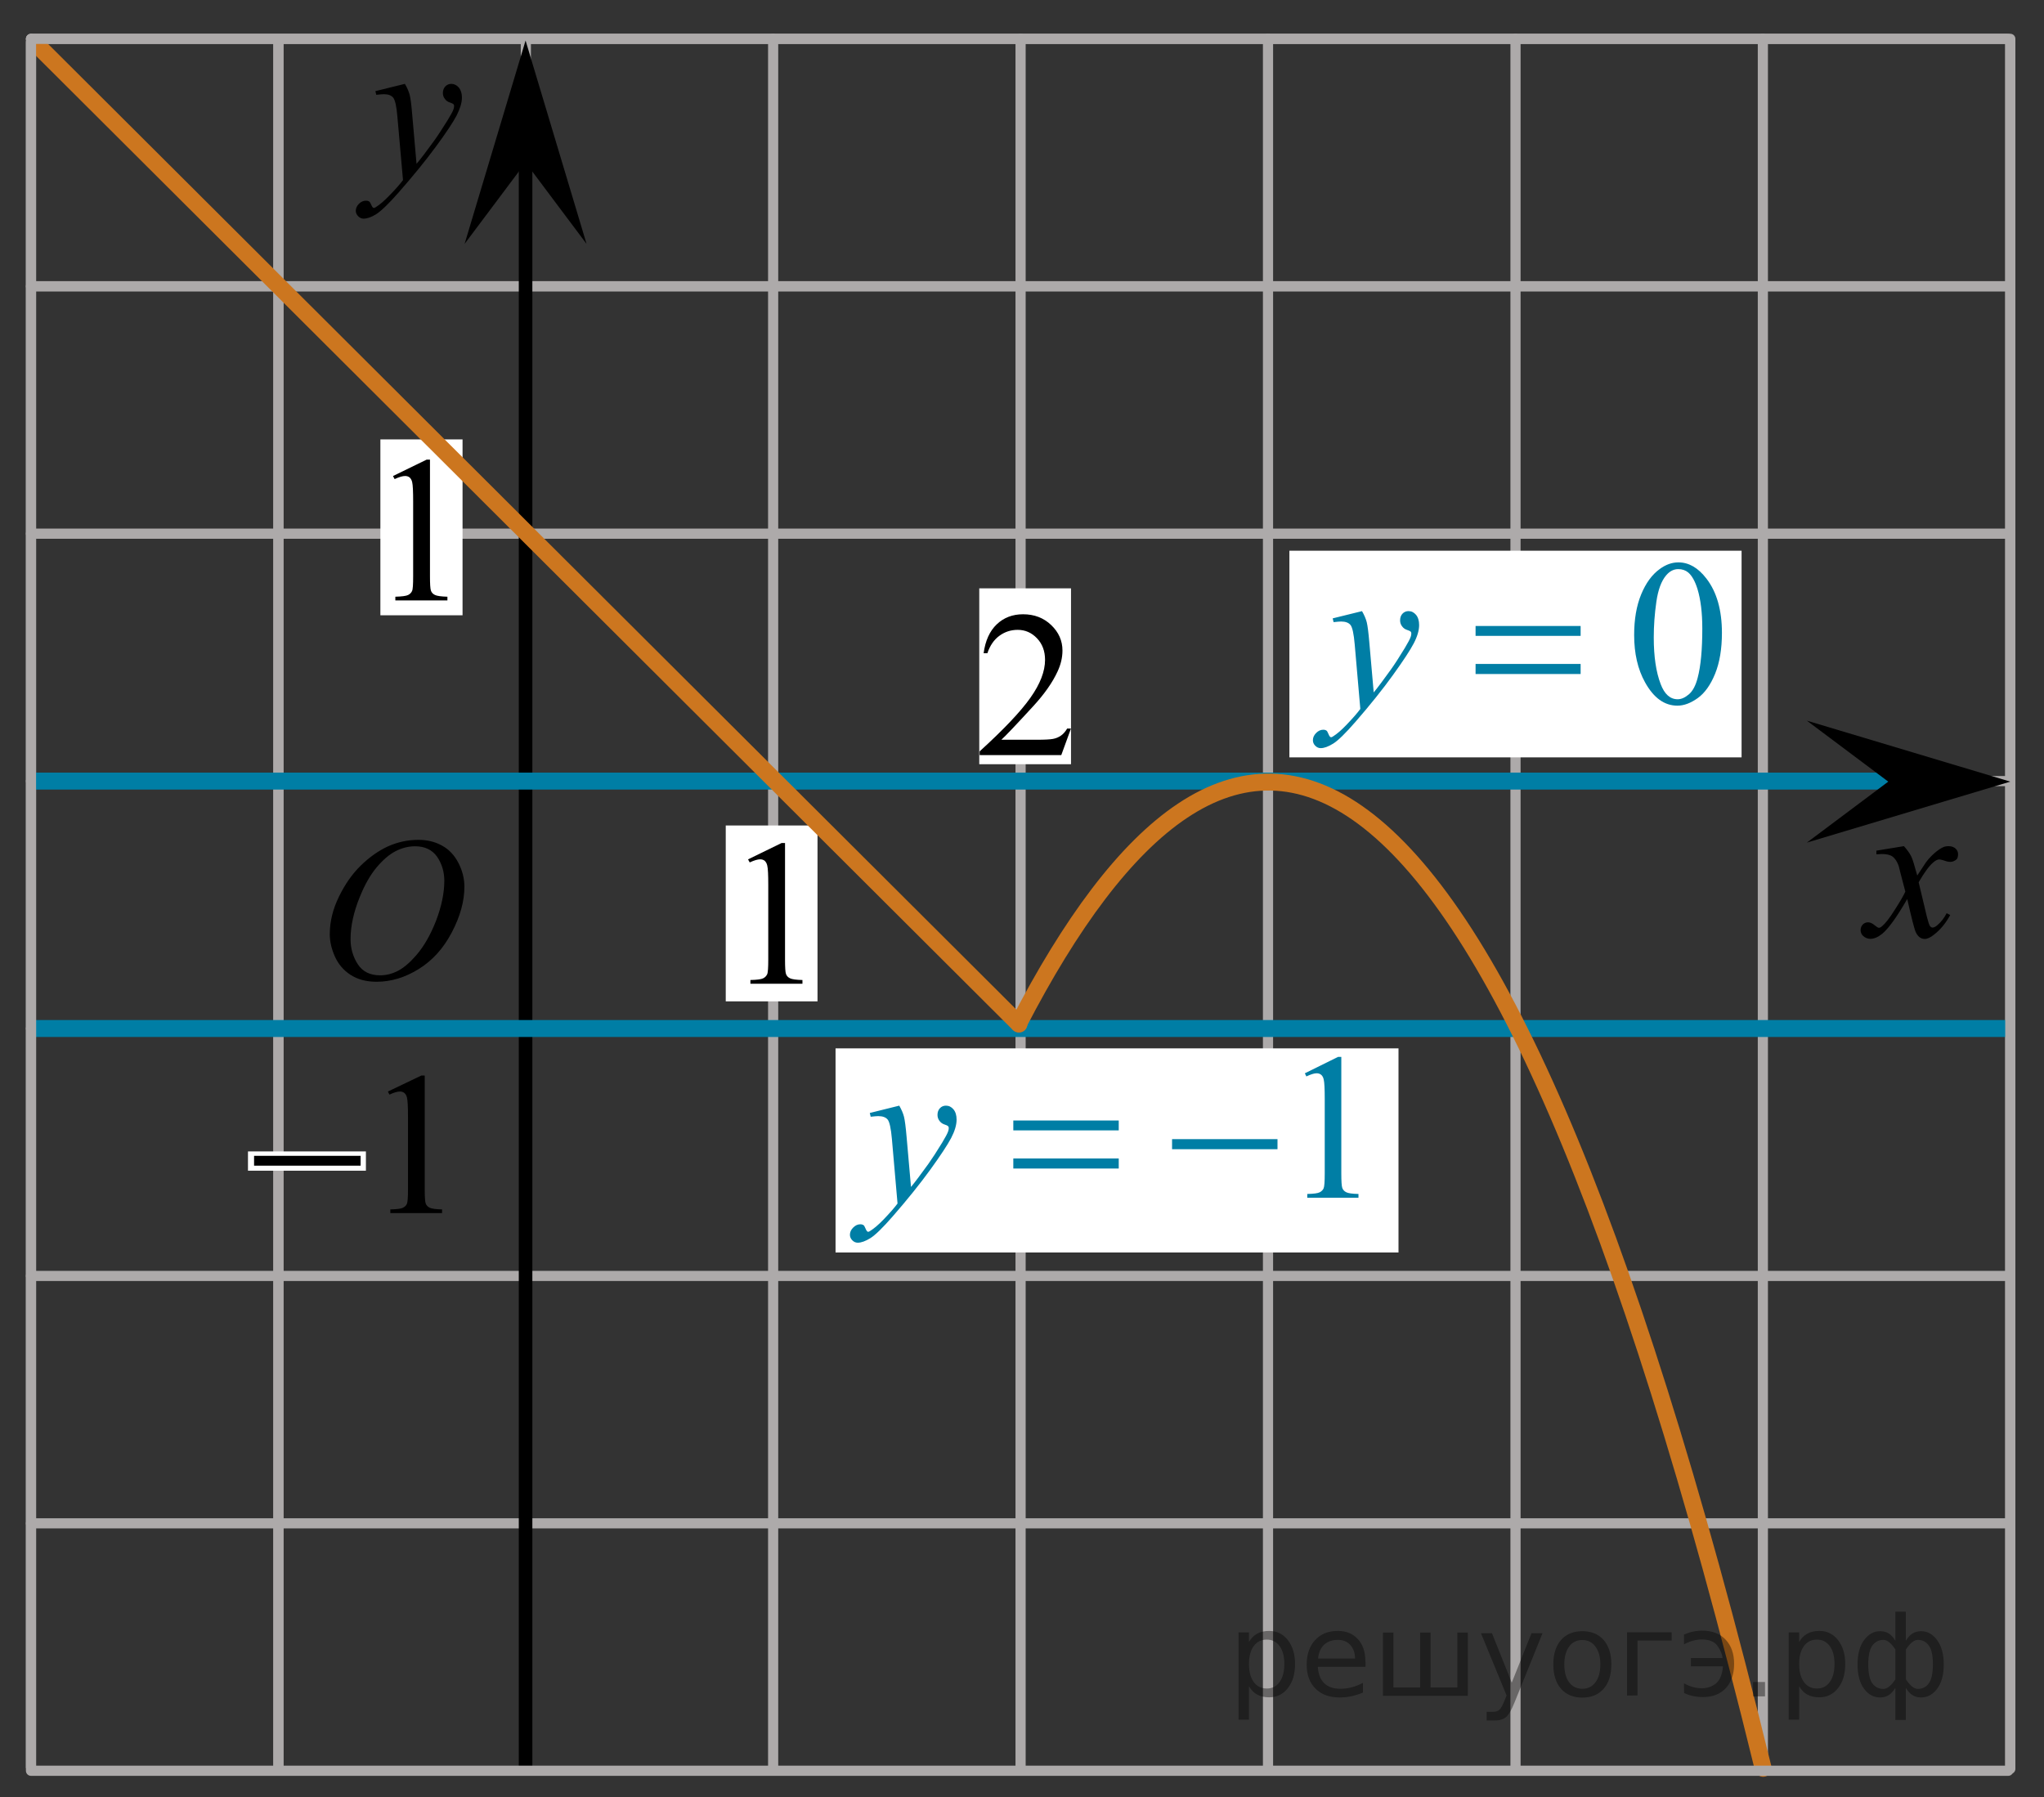 <?xml version="1.0" encoding="utf-8"?>
<!-- Generator: Adobe Illustrator 16.0.0, SVG Export Plug-In . SVG Version: 6.00 Build 0)  -->
<!DOCTYPE svg PUBLIC "-//W3C//DTD SVG 1.1//EN" "http://www.w3.org/Graphics/SVG/1.1/DTD/svg11.dtd">
<svg version="1.1" id="Слой_1" xmlns="http://www.w3.org/2000/svg" xmlns:xlink="http://www.w3.org/1999/xlink" x="0px" y="0px"
	 width="150.834px" height="132.621px" viewBox="192.134 -131.927 150.834 132.621"
	 enable-background="new 192.134 -131.927 150.834 132.621" xml:space="preserve">
<rect x="192.134" y="-131.927" width="150.834" height="132.621" fill="#333333" stroke="none"/>
<line fill="none" stroke="#ADAAAA" stroke-width="0.75" stroke-linecap="round" stroke-linejoin="round" stroke-miterlimit="10" x1="212.679" y1="-128.78" x2="212.679" y2="-1.479"/>
<line fill="none" stroke="#ADAAAA" stroke-width="0.75" stroke-linecap="round" stroke-linejoin="round" stroke-miterlimit="10" x1="212.679" y1="-129.014" x2="212.679" y2="-1.345"/>
<line fill="none" stroke="#ADAAAA" stroke-width="0.75" stroke-linecap="round" stroke-linejoin="round" stroke-miterlimit="10" x1="249.187" y1="-129.061" x2="249.187" y2="-1.357"/>
<line fill="none" stroke="#ADAAAA" stroke-width="0.75" stroke-linecap="round" stroke-linejoin="round" stroke-miterlimit="10" x1="230.938" y1="-129.014" x2="230.938" y2="-1.312"/>
<line fill="none" stroke="#ADAAAA" stroke-width="0.75" stroke-linecap="round" stroke-linejoin="round" stroke-miterlimit="10" x1="194.421" y1="-129.061" x2="340.261" y2="-129.061"/>
<line fill="none" stroke="#ADAAAA" stroke-width="0.75" stroke-linecap="round" stroke-linejoin="round" stroke-miterlimit="10" x1="267.446" y1="-129.061" x2="267.446" y2="-1.357"/>
<line fill="none" stroke="#ADAAAA" stroke-width="0.75" stroke-linecap="round" stroke-linejoin="round" stroke-miterlimit="10" x1="285.705" y1="-129.061" x2="285.705" y2="-1.357"/>
<line fill="none" stroke="#ADAAAA" stroke-width="0.75" stroke-linecap="round" stroke-linejoin="round" stroke-miterlimit="10" x1="303.968" y1="-129.061" x2="303.968" y2="-1.357"/>
<line fill="none" stroke="#ADAAAA" stroke-width="0.75" stroke-linecap="round" stroke-linejoin="round" stroke-miterlimit="10" x1="322.222" y1="-129.061" x2="322.222" y2="-1.357"/>
<line fill="none" stroke="#ADAAAA" stroke-width="0.75" stroke-linecap="round" stroke-linejoin="round" stroke-miterlimit="10" x1="340.481" y1="-128.827" x2="340.481" y2="-1.526"/>
<line fill="none" stroke="#ADAAAA" stroke-width="0.75" stroke-linecap="round" stroke-linejoin="round" stroke-miterlimit="10" x1="194.421" y1="-19.509" x2="340.327" y2="-19.509"/>
<line fill="none" stroke="#ADAAAA" stroke-width="0.75" stroke-linecap="round" stroke-linejoin="round" stroke-miterlimit="10" x1="194.421" y1="-37.767" x2="340.327" y2="-37.767"/>
<line fill="none" stroke="#ADAAAA" stroke-width="0.75" stroke-linecap="round" stroke-linejoin="round" stroke-miterlimit="10" x1="194.421" y1="-56.026" x2="340.327" y2="-56.026"/>
<line fill="none" stroke="#ADAAAA" stroke-width="0.75" stroke-linecap="round" stroke-linejoin="round" stroke-miterlimit="10" x1="194.421" y1="-74.285" x2="340.327" y2="-74.285"/>
<line fill="none" stroke="#ADAAAA" stroke-width="0.75" stroke-linecap="round" stroke-linejoin="round" stroke-miterlimit="10" x1="194.421" y1="-92.544" x2="340.327" y2="-92.544"/>
<line fill="none" stroke="#ADAAAA" stroke-width="0.75" stroke-linecap="round" stroke-linejoin="round" stroke-miterlimit="10" x1="194.421" y1="-110.802" x2="340.261" y2="-110.802"/>
<line fill="none" stroke="#ADAAAA" stroke-width="0.75" stroke-linecap="round" stroke-linejoin="round" stroke-miterlimit="10" x1="194.479" y1="-110.802" x2="340.327" y2="-110.802"/>
<g>
	<g>
		<g>
			<g>
				<g>
					<g>
						<g>
							<g>
								<g>
									<g>
										<g>
											<g>
												<g>
													<g>
														<g>
															<g>
																<g>
																	<g>
																		<g>
																			<g>
																				<defs>
																					<rect id="SVGID_1_" x="213.533" y="-73.457" width="16.438" height="17.871"/>
																				</defs>
																				<clipPath id="SVGID_2_">
																					<use xlink:href="#SVGID_1_"  overflow="visible"/>
																				</clipPath>
																				<g clip-path="url(#SVGID_2_)">
																					<path d="M223.011-69.949c0.659,0,1.246,0.146,1.762,0.437c0.515,0.287,0.906,0.714,1.193,1.272
																						c0.288,0.563,0.438,1.146,0.438,1.754c0,1.07-0.313,2.196-0.936,3.379c-0.619,1.182-1.438,2.076-2.438,2.695
																						s-2.031,0.936-3.104,0.936c-0.771,0-1.413-0.174-1.938-0.519c-0.521-0.343-0.896-0.794-1.146-1.354
																						c-0.247-0.563-0.372-1.104-0.372-1.634c0-0.938,0.229-1.857,0.676-2.771c0.444-0.913,0.979-1.678,1.604-2.289
																						c0.622-0.61,1.286-1.083,1.987-1.413C221.465-69.784,222.215-69.949,223.011-69.949z M222.761-69.474
																						c-0.486,0-0.974,0.122-1.439,0.364c-0.465,0.241-0.936,0.644-1.395,1.192c-0.464,0.556-0.878,1.277-1.24,2.177
																						c-0.451,1.104-0.684,2.146-0.684,3.123c0,0.697,0.186,1.314,0.537,1.854c0.354,0.539,0.9,0.813,1.646,0.813
																						c0.438,0,0.885-0.107,1.313-0.332c0.436-0.225,0.876-0.604,1.343-1.14c0.585-0.676,1.073-1.534,1.479-2.58
																						c0.396-1.047,0.6-2.021,0.6-2.93c0-0.669-0.186-1.263-0.535-1.774
																						C224.021-69.217,223.481-69.474,222.761-69.474z"/>
																				</g>
																			</g>
																		</g>
																	</g>
																</g>
															</g>
														</g>
													</g>
												</g>
											</g>
										</g>
									</g>
								</g>
							</g>
						</g>
					</g>
				</g>
			</g>
		</g>
	</g>
</g>
<rect x="245.69" y="-71.009" fill="#FFFFFF" width="6.771" height="12.979"/>
<g>
	<g>
		<path d="M247.335-68.508l2.479-1.209h0.25v8.602c0,0.567,0.021,0.927,0.07,1.063c0.047,0.138,0.145,0.247,0.297,0.32
			c0.148,0.073,0.457,0.116,0.918,0.127v0.277h-3.84v-0.277c0.479-0.011,0.793-0.052,0.936-0.123
			c0.146-0.07,0.236-0.171,0.298-0.294c0.06-0.121,0.084-0.486,0.084-1.104v-5.492c0-0.739-0.021-1.22-0.074-1.43
			c-0.032-0.16-0.104-0.274-0.188-0.354c-0.092-0.074-0.205-0.11-0.336-0.11c-0.188,0-0.441,0.076-0.771,0.229L247.335-68.508z"/>
	</g>
</g>
<rect x="220.204" y="-99.5" fill="#FFFFFF" width="6.063" height="12.979"/>
<g>
	<g>
		<path d="M221.134-96.797l2.479-1.209h0.25v8.601c0,0.568,0.021,0.929,0.07,1.063c0.049,0.144,0.146,0.248,0.299,0.322
			c0.146,0.072,0.455,0.116,0.918,0.129v0.273h-3.842v-0.273c0.479-0.013,0.793-0.055,0.937-0.124
			c0.146-0.072,0.237-0.171,0.294-0.293c0.063-0.123,0.083-0.489,0.083-1.104v-5.495c0-0.74-0.021-1.219-0.07-1.429
			c-0.032-0.158-0.104-0.275-0.188-0.354c-0.094-0.074-0.204-0.11-0.336-0.11c-0.188,0-0.443,0.077-0.773,0.229L221.134-96.797z"/>
	</g>
</g>
<rect x="253.792" y="-54.561" fill="#FFFFFF" width="41.542" height="15.063"/>
<rect x="287.283" y="-91.286" fill="#FFFFFF" width="33.368" height="15.25"/>
<g>
	<g>
		<g>
			<g>
				<g>
					<g>
						<g>
							<g>
								<g>
									<g>
										<g>
											<g>
												<g>
													<g>
														<g>
															<g>
																<g>
																	<g>
																		<g>
																			<g>
																				<defs>
																					<rect id="SVGID_3_" x="215.694" y="-128.678" width="13.746" height="16.491"/>
																				</defs>
																				<clipPath id="SVGID_4_">
																					<use xlink:href="#SVGID_3_"  overflow="visible"/>
																				</clipPath>
																				<g clip-path="url(#SVGID_4_)">
																					<path d="M222.011-125.738c0.174,0.282,0.279,0.555,0.354,0.804c0.063,0.248,0.127,0.73,0.188,1.465
																						l0.318,3.632c0.301-0.354,0.73-0.912,1.285-1.683c0.271-0.374,0.604-0.887,1.004-1.528
																						c0.24-0.396,0.396-0.669,0.441-0.824c0.02-0.075,0.043-0.156,0.043-0.24c0-0.06-0.021-0.104-0.056-0.136
																						c-0.034-0.031-0.125-0.072-0.271-0.122c-0.146-0.047-0.271-0.136-0.355-0.261
																						c-0.102-0.126-0.146-0.271-0.146-0.435c0-0.199,0.063-0.361,0.182-0.484c0.116-0.123,0.271-0.188,0.439-0.188
																						c0.215,0,0.396,0.093,0.556,0.271c0.149,0.186,0.229,0.43,0.229,0.741c0,0.392-0.145,0.833-0.396,1.332
																						c-0.268,0.5-0.771,1.27-1.534,2.3c-0.759,1.033-1.679,2.16-2.754,3.384c-0.739,0.841-1.294,1.368-1.646,1.59
																						c-0.354,0.223-0.672,0.329-0.93,0.329c-0.146,0-0.285-0.061-0.396-0.177c-0.111-0.112-0.178-0.25-0.178-0.396
																						c0-0.188,0.076-0.366,0.232-0.521c0.158-0.158,0.334-0.233,0.521-0.233c0.1,0,0.182,0.021,0.237,0.063
																						c0.037,0.021,0.085,0.095,0.136,0.21c0.049,0.113,0.092,0.19,0.129,0.229c0.021,0.021,0.055,0.036,0.09,0.036
																						c0.023,0,0.082-0.021,0.148-0.071c0.271-0.167,0.59-0.438,0.938-0.799c0.479-0.479,0.819-0.877,1.054-1.185
																						l-0.414-4.681c-0.063-0.771-0.173-1.241-0.313-1.409c-0.144-0.167-0.367-0.251-0.689-0.251
																						c-0.104,0-0.286,0.018-0.559,0.045l-0.063-0.271L222.011-125.738z"/>
																				</g>
																			</g>
																		</g>
																	</g>
																</g>
															</g>
														</g>
													</g>
												</g>
											</g>
										</g>
									</g>
								</g>
							</g>
						</g>
					</g>
				</g>
			</g>
		</g>
	</g>
</g>
<line fill="none" stroke="#000000" stroke-miterlimit="10" x1="230.918" y1="-1.18" x2="230.918" y2="-125.254"/>
<line fill="none" stroke="#007EA5" stroke-width="1.25" stroke-miterlimit="10" x1="194.737" y1="-56.026" x2="340.257" y2="-56.026"/>
<line fill="none" stroke="#000000" stroke-miterlimit="10" x1="194.597" y1="-74.245" x2="333.593" y2="-74.245"/>
<g>
	<g>
		<g>
			<g>
				<g>
					<g>
						<g>
							<g>
								<g>
									<g>
										<g>
											<g>
												<g>
													<g>
														<g>
															<g>
																<g>
																	<g>
																		<g>
																			<g>
																				<defs>
																					<rect id="SVGID_5_" x="326.798" y="-72.427" width="12.354" height="13.729"/>
																				</defs>
																				<clipPath id="SVGID_6_">
																					<use xlink:href="#SVGID_5_"  overflow="visible"/>
																				</clipPath>
																				<g clip-path="url(#SVGID_6_)">
																					<path d="M332.632-69.484c0.229,0.259,0.422,0.516,0.545,0.771c0.092,0.18,0.229,0.646,0.438,1.396l0.646-0.978
																						c0.174-0.231,0.383-0.462,0.627-0.676c0.246-0.215,0.463-0.355,0.646-0.438
																						c0.109-0.051,0.246-0.073,0.395-0.073c0.215,0,0.383,0.061,0.508,0.173c0.125,0.109,0.189,0.251,0.189,0.41
																						c0,0.188-0.035,0.313-0.107,0.388c-0.141,0.123-0.295,0.188-0.475,0.188c-0.105,0-0.227-0.021-0.33-0.063
																						c-0.23-0.079-0.396-0.117-0.477-0.117c-0.105,0-0.264,0.063-0.424,0.205c-0.311,0.257-0.672,0.75-1.094,1.479
																						l0.604,2.538c0.1,0.395,0.178,0.619,0.23,0.694c0.063,0.075,0.131,0.111,0.188,0.111
																						c0.104,0,0.229-0.061,0.355-0.173c0.27-0.228,0.5-0.521,0.688-0.886l0.262,0.134
																						c-0.314,0.58-0.701,1.063-1.189,1.444c-0.27,0.217-0.496,0.32-0.688,0.32c-0.271,0-0.486-0.15-0.648-0.466
																						c-0.104-0.188-0.313-1.021-0.645-2.479c-0.771,1.333-1.387,2.188-1.854,2.571
																						c-0.303,0.244-0.592,0.366-0.867,0.366c-0.189,0-0.375-0.065-0.537-0.215
																						c-0.111-0.104-0.184-0.254-0.184-0.438c0-0.162,0.064-0.299,0.162-0.405c0.105-0.104,0.236-0.161,0.396-0.161
																						c0.148,0,0.318,0.079,0.502,0.234c0.127,0.108,0.229,0.17,0.295,0.17c0.063,0,0.143-0.038,0.229-0.116
																						c0.23-0.188,0.551-0.591,0.939-1.211c0.395-0.618,0.656-1.063,0.779-1.342
																						c-0.313-1.193-0.479-1.826-0.49-1.896c-0.107-0.313-0.271-0.547-0.439-0.681
																						c-0.186-0.134-0.441-0.198-0.811-0.198c-0.107,0-0.236,0.007-0.396,0.021v-0.269L332.632-69.484z"/>
																				</g>
																			</g>
																		</g>
																	</g>
																</g>
															</g>
														</g>
													</g>
												</g>
											</g>
										</g>
									</g>
								</g>
							</g>
						</g>
					</g>
				</g>
			</g>
		</g>
	</g>
</g>
<path fill="none" stroke="#ADAAAA" stroke-width="0.75" stroke-linecap="round" stroke-linejoin="round" stroke-miterlimit="10" d="
	M209.862-131.927"/>
<path fill="#007EA5" d="M342.112-1.357"/>
<line fill="none" stroke="#ADAAAA" stroke-width="0.75" stroke-linecap="round" stroke-linejoin="round" stroke-miterlimit="10" x1="340.481" y1="-129.061" x2="340.481" y2="-1.391"/>
<path fill="#FFFFFF" d="M342.968,0.694"/>
<line fill="none" stroke="#ADAAAA" stroke-width="0.75" stroke-linecap="round" stroke-linejoin="round" stroke-miterlimit="10" x1="194.421" y1="-128.814" x2="194.421" y2="-1.513"/>
<path fill="#007EA5" d="M192.134,0.694"/>
<line fill="none" stroke="#007EA5" stroke-width="1.25" stroke-miterlimit="10" x1="194.421" y1="-74.285" x2="332.589" y2="-74.285"/>
<polygon points="331.476,-74.245 325.468,-78.745 340.481,-74.245 325.468,-69.745 "/>
<path fill="none" stroke="#CC761F" stroke-width="1.25" stroke-linecap="round" stroke-linejoin="round" stroke-miterlimit="10" d="
	M267.304-56.389c15.24-29.454,34.254-29.492,54.939,54.958"/>
<line fill="none" stroke="#CC761F" stroke-width="1.25" stroke-linecap="round" stroke-linejoin="round" stroke-miterlimit="8" x1="267.326" y1="-56.352" x2="194.737" y2="-128.744"/>
<line fill="none" stroke="#ADAAAA" stroke-width="0.75" stroke-linecap="round" stroke-linejoin="round" stroke-miterlimit="10" x1="194.421" y1="-1.25" x2="340.327" y2="-1.25"/>
<rect x="264.397" y="-88.509" fill="#FFFFFF" width="6.771" height="12.979"/>
<g>
	<g>
		<path d="M271.164-78.162l-0.715,1.96h-6.023v-0.278c1.771-1.611,3.021-2.929,3.742-3.949c0.724-1.021,1.084-1.955,1.084-2.802
			c0-0.646-0.198-1.176-0.595-1.592c-0.396-0.415-0.871-0.623-1.424-0.623c-0.502,0-0.951,0.146-1.352,0.439
			s-0.693,0.722-0.885,1.287h-0.277c0.125-0.926,0.447-1.637,0.967-2.132c0.521-0.496,1.168-0.744,1.945-0.744
			c0.829,0,1.52,0.266,2.074,0.796c0.555,0.531,0.832,1.157,0.832,1.878c0,0.516-0.12,1.031-0.361,1.547
			c-0.371,0.811-0.974,1.67-1.807,2.575c-1.25,1.362-2.03,2.184-2.342,2.464h2.666c0.541,0,0.922-0.021,1.141-0.061
			c0.218-0.04,0.415-0.121,0.591-0.244c0.177-0.122,0.328-0.297,0.459-0.521H271.164L271.164-78.162z"/>
	</g>
</g>
<g>
	<g>
		<path fill="#007EA5" d="M312.724-85.063c0-1.162,0.172-2.162,0.518-3c0.346-0.839,0.803-1.463,1.373-1.874
			c0.443-0.325,0.9-0.488,1.373-0.488c0.77,0,1.457,0.398,2.068,1.194c0.762,0.986,1.145,2.323,1.145,4.01
			c0,1.182-0.168,2.186-0.502,3.012c-0.336,0.826-0.764,1.426-1.281,1.798c-0.52,0.373-1.021,0.56-1.504,0.56
			c-0.955,0-1.75-0.573-2.385-1.72C312.991-82.537,312.724-83.701,312.724-85.063z M314.171-84.875c0,1.401,0.17,2.546,0.51,3.432
			c0.281,0.746,0.699,1.119,1.256,1.119c0.266,0,0.541-0.121,0.826-0.364s0.502-0.649,0.648-1.221
			c0.229-0.86,0.342-2.075,0.342-3.642c0-1.161-0.119-2.13-0.355-2.906c-0.178-0.575-0.406-0.983-0.686-1.224
			c-0.203-0.166-0.447-0.248-0.732-0.248c-0.334,0-0.633,0.152-0.893,0.458c-0.355,0.415-0.598,1.068-0.725,1.96
			C314.233-86.62,314.171-85.741,314.171-84.875z"/>
	</g>
	<g>
		<path fill="#007EA5" d="M292.642-86.827c0.168,0.29,0.282,0.562,0.348,0.814c0.063,0.253,0.128,0.75,0.191,1.49l0.324,3.695
			c0.296-0.36,0.725-0.932,1.285-1.713c0.271-0.38,0.605-0.898,1.004-1.554c0.241-0.4,0.389-0.681,0.443-0.842
			c0.029-0.08,0.043-0.162,0.043-0.247c0-0.056-0.016-0.101-0.051-0.136c-0.035-0.035-0.125-0.076-0.271-0.124
			c-0.146-0.047-0.267-0.135-0.36-0.263c-0.097-0.127-0.146-0.273-0.146-0.439c0-0.205,0.06-0.37,0.178-0.495
			s0.267-0.188,0.443-0.188c0.216,0,0.399,0.091,0.554,0.273c0.152,0.184,0.229,0.435,0.229,0.755c0,0.396-0.133,0.848-0.397,1.354
			c-0.265,0.507-0.778,1.288-1.536,2.339c-0.758,1.052-1.676,2.198-2.754,3.439c-0.744,0.856-1.295,1.396-1.654,1.618
			c-0.359,0.222-0.666,0.335-0.923,0.335c-0.151,0-0.286-0.06-0.401-0.177c-0.117-0.118-0.174-0.254-0.174-0.409
			c0-0.195,0.08-0.373,0.239-0.533c0.16-0.16,0.333-0.24,0.521-0.24c0.1,0,0.181,0.022,0.244,0.067
			c0.039,0.025,0.082,0.097,0.129,0.214s0.09,0.196,0.129,0.236c0.024,0.025,0.055,0.038,0.09,0.038c0.029,0,0.08-0.025,0.154-0.075
			c0.271-0.17,0.586-0.44,0.944-0.813c0.474-0.49,0.822-0.891,1.05-1.201l-0.414-4.761c-0.068-0.786-0.172-1.265-0.311-1.435
			c-0.139-0.17-0.369-0.255-0.693-0.255c-0.104,0-0.289,0.015-0.555,0.045l-0.066-0.278L292.642-86.827z"/>
	</g>
	<g>
		<path fill="#007EA5" d="M301.022-85.731h7.752v0.729h-7.752V-85.731z M301.022-82.93h7.752v0.743h-7.752V-82.93z"/>
	</g>
</g>
<g>
	<g>
		<path fill="#007EA5" d="M288.424-52.721l2.446-1.209h0.244v8.598c0,0.571,0.023,0.926,0.07,1.066s0.145,0.248,0.293,0.323
			c0.147,0.075,0.449,0.118,0.903,0.127v0.278h-3.778v-0.278c0.474-0.01,0.779-0.051,0.918-0.124
			c0.139-0.072,0.234-0.17,0.289-0.293s0.082-0.489,0.082-1.1v-5.497c0-0.741-0.024-1.217-0.074-1.427
			c-0.034-0.16-0.098-0.278-0.188-0.353c-0.092-0.075-0.202-0.113-0.33-0.113c-0.183,0-0.438,0.078-0.764,0.233L288.424-52.721z"/>
	</g>
	<g>
		<path fill="#007EA5" d="M258.494-50.333c0.168,0.291,0.282,0.562,0.348,0.814c0.063,0.253,0.13,0.75,0.193,1.491l0.325,3.695
			c0.297-0.36,0.727-0.931,1.289-1.712c0.271-0.38,0.607-0.898,1.008-1.554c0.242-0.4,0.392-0.681,0.445-0.841
			c0.029-0.08,0.045-0.163,0.045-0.248c0-0.055-0.019-0.1-0.053-0.135c-0.035-0.035-0.125-0.076-0.271-0.124
			c-0.145-0.047-0.266-0.135-0.362-0.263s-0.146-0.274-0.146-0.439c0-0.205,0.061-0.37,0.179-0.496
			c0.118-0.125,0.267-0.188,0.444-0.188c0.217,0,0.402,0.091,0.557,0.274c0.152,0.183,0.229,0.435,0.229,0.755
			c0,0.396-0.134,0.847-0.399,1.355c-0.267,0.508-0.78,1.288-1.541,2.339c-0.763,1.051-1.683,2.198-2.765,3.439
			c-0.746,0.856-1.301,1.396-1.66,1.618c-0.36,0.222-0.67,0.334-0.928,0.334c-0.152,0-0.287-0.059-0.402-0.177
			c-0.116-0.118-0.176-0.254-0.176-0.409c0-0.195,0.082-0.373,0.242-0.533s0.334-0.24,0.521-0.24c0.099,0,0.181,0.022,0.244,0.067
			c0.039,0.025,0.082,0.097,0.129,0.214c0.048,0.117,0.092,0.196,0.131,0.236c0.023,0.025,0.055,0.038,0.089,0.038
			c0.03,0,0.082-0.025,0.155-0.075c0.271-0.17,0.589-0.44,0.949-0.811c0.475-0.491,0.824-0.891,1.053-1.201l-0.415-4.761
			c-0.069-0.786-0.175-1.264-0.312-1.434c-0.14-0.17-0.371-0.255-0.697-0.255c-0.104,0-0.289,0.015-0.557,0.045l-0.066-0.278
			L258.494-50.333z"/>
	</g>
	<g>
		<path fill="#007EA5" d="M266.91-49.237h7.78v0.729h-7.78V-49.237z M266.91-46.436h7.78v0.743h-7.78V-46.436z"/>
		<path fill="#007EA5" d="M278.625-47.862h7.78v0.743h-7.78V-47.862z"/>
	</g>
</g>
<line fill="none" stroke="#ADAAAA" stroke-width="0.75" stroke-linecap="round" stroke-linejoin="round" stroke-miterlimit="10" x1="194.421" y1="-129.048" x2="194.421" y2="-1.378"/>
<line fill="none" stroke="#ADAAAA" stroke-width="0.75" stroke-linecap="round" stroke-linejoin="round" stroke-miterlimit="10" x1="194.429" y1="-129.061" x2="340.329" y2="-129.061"/>
<polygon points="230.918,-119.932 226.418,-113.928 230.918,-128.936 235.418,-113.928 "/>
<rect x="210.433" y="-46.955" fill="#FFFFFF" width="8.703" height="1.422"/>
<g>
	<g>
		<path d="M220.758-51.375l2.471-1.181h0.247v8.398c0,0.558,0.023,0.905,0.071,1.042s0.146,0.242,0.296,0.315
			s0.454,0.115,0.913,0.125v0.271h-3.818v-0.271c0.479-0.01,0.789-0.05,0.929-0.121c0.14-0.071,0.237-0.166,0.292-0.286
			c0.055-0.12,0.082-0.478,0.082-1.075v-5.369c0-0.724-0.024-1.188-0.074-1.394c-0.035-0.156-0.099-0.271-0.191-0.345
			s-0.203-0.11-0.333-0.11c-0.185,0-0.442,0.076-0.771,0.227L220.758-51.375z"/>
	</g>
	<g>
		<path d="M210.883-46.63h7.861v0.726h-7.861V-46.63z"/>
	</g>
</g>
<g style="stroke:none;fill:#000;fill-opacity:0.40"><path d="m 284.3,-7.5 v 2.48 h -0.77 v -6.44 h 0.77 v 0.71 q 0.24,-0.42 0.61,-0.62 0.37,-0.20 0.88,-0.20 0.85,0 1.38,0.68 0.53,0.68 0.53,1.77 0,1.10 -0.53,1.77 -0.53,0.68 -1.38,0.68 -0.51,0 -0.88,-0.20 -0.37,-0.20 -0.61,-0.62 z m 2.61,-1.63 q 0,-0.85 -0.35,-1.32 -0.35,-0.48 -0.95,-0.48 -0.61,0 -0.96,0.48 -0.35,0.48 -0.35,1.32 0,0.85 0.35,1.33 0.35,0.48 0.96,0.48 0.61,0 0.95,-0.48 0.35,-0.48 0.35,-1.33 z"/><path d="m 292.9,-9.3 v 0.38 h -3.52 q 0.05,0.79 0.47,1.21 0.43,0.41 1.19,0.41 0.44,0 0.85,-0.11 0.42,-0.11 0.82,-0.33 v 0.72 q -0.41,0.17 -0.85,0.27 -0.43,0.09 -0.88,0.09 -1.12,0 -1.77,-0.65 -0.65,-0.65 -0.65,-1.76 0,-1.15 0.62,-1.82 0.62,-0.68 1.67,-0.68 0.94,0 1.49,0.61 0.55,0.60 0.55,1.65 z m -0.77,-0.23 q -0.01,-0.63 -0.35,-1.00 -0.34,-0.38 -0.91,-0.38 -0.64,0 -1.03,0.36 -0.38,0.36 -0.44,1.02 z"/><path d="m 297.7,-7.4 h 1.98 v -4.05 h 0.77 v 4.67 h -6.26 v -4.67 h 0.77 v 4.05 h 1.97 v -4.05 h 0.77 z"/><path d="m 303.9,-6.3 q -0.33,0.83 -0.63,1.09 -0.31,0.25 -0.82,0.25 h -0.61 v -0.64 h 0.45 q 0.32,0 0.49,-0.15 0.17,-0.15 0.39,-0.71 l 0.14,-0.35 -1.89,-4.59 h 0.81 l 1.46,3.65 1.46,-3.65 h 0.81 z"/><path d="m 308.9,-10.9 q -0.62,0 -0.97,0.48 -0.36,0.48 -0.36,1.32 0,0.84 0.35,1.32 0.36,0.48 0.98,0.48 0.61,0 0.97,-0.48 0.36,-0.48 0.36,-1.32 0,-0.83 -0.36,-1.31 -0.36,-0.49 -0.97,-0.49 z m 0,-0.65 q 1,0 1.57,0.65 0.57,0.65 0.57,1.80 0,1.15 -0.57,1.80 -0.57,0.65 -1.57,0.65 -1.00,0 -1.57,-0.65 -0.57,-0.65 -0.57,-1.80 0,-1.15 0.57,-1.80 0.57,-0.65 1.57,-0.65 z"/><path d="m 312.2,-6.8 v -4.67 h 3.29 v 0.61 h -2.52 v 4.05 z"/><path d="m 316.4,-7.7 q 0.66,0.36 1.31,0.36 0.61,0 1.05,-0.35 0.44,-0.36 0.52,-1.27 h -2.37 v -0.61 h 2.34 q -0.05,-0.44 -0.38,-0.90 -0.33,-0.47 -1.16,-0.47 -0.64,0 -1.31,0.36 v -0.72 q 0.65,-0.29 1.35,-0.29 1.09,0 1.72,0.66 0.63,0.66 0.63,1.79 0,1.12 -0.61,1.79 -0.61,0.66 -1.68,0.66 -0.79,0 -1.40,-0.30 z"/><path d="m 321.5,-7.8 h 0.88 v 1.06 h -0.88 z"/><path d="m 324.9,-7.5 v 2.48 h -0.77 v -6.44 h 0.77 v 0.71 q 0.24,-0.42 0.61,-0.62 0.37,-0.20 0.88,-0.20 0.85,0 1.38,0.68 0.53,0.68 0.53,1.77 0,1.10 -0.53,1.77 -0.53,0.68 -1.38,0.68 -0.51,0 -0.88,-0.20 -0.37,-0.20 -0.61,-0.62 z m 2.61,-1.63 q 0,-0.85 -0.35,-1.32 -0.35,-0.48 -0.95,-0.48 -0.61,0 -0.96,0.48 -0.35,0.48 -0.35,1.32 0,0.85 0.35,1.33 0.35,0.48 0.96,0.48 0.61,0 0.95,-0.48 0.35,-0.48 0.35,-1.33 z"/><path d="m 330.0,-9.1 q 0,0.98 0.30,1.40 0.30,0.41 0.82,0.41 0.41,0 0.88,-0.70 v -2.22 q -0.47,-0.70 -0.88,-0.70 -0.51,0 -0.82,0.42 -0.30,0.41 -0.30,1.39 z m 2,4.10 v -2.37 q -0.24,0.39 -0.51,0.55 -0.27,0.16 -0.62,0.16 -0.70,0 -1.18,-0.64 -0.48,-0.65 -0.48,-1.79 0,-1.15 0.48,-1.80 0.49,-0.66 1.18,-0.66 0.35,0 0.62,0.16 0.28,0.16 0.51,0.55 v -2.15 h 0.77 v 2.15 q 0.24,-0.39 0.51,-0.55 0.28,-0.16 0.62,-0.16 0.70,0 1.18,0.66 0.49,0.66 0.49,1.80 0,1.15 -0.49,1.79 -0.48,0.64 -1.18,0.64 -0.35,0 -0.62,-0.16 -0.27,-0.16 -0.51,-0.55 v 2.37 z m 2.77,-4.10 q 0,-0.98 -0.30,-1.39 -0.30,-0.42 -0.81,-0.42 -0.41,0 -0.88,0.70 v 2.22 q 0.47,0.70 0.88,0.70 0.51,0 0.81,-0.41 0.30,-0.42 0.30,-1.40 z"/></g></svg>

<!--File created and owned by https://sdamgia.ru. Copying is prohibited. All rights reserved.-->
